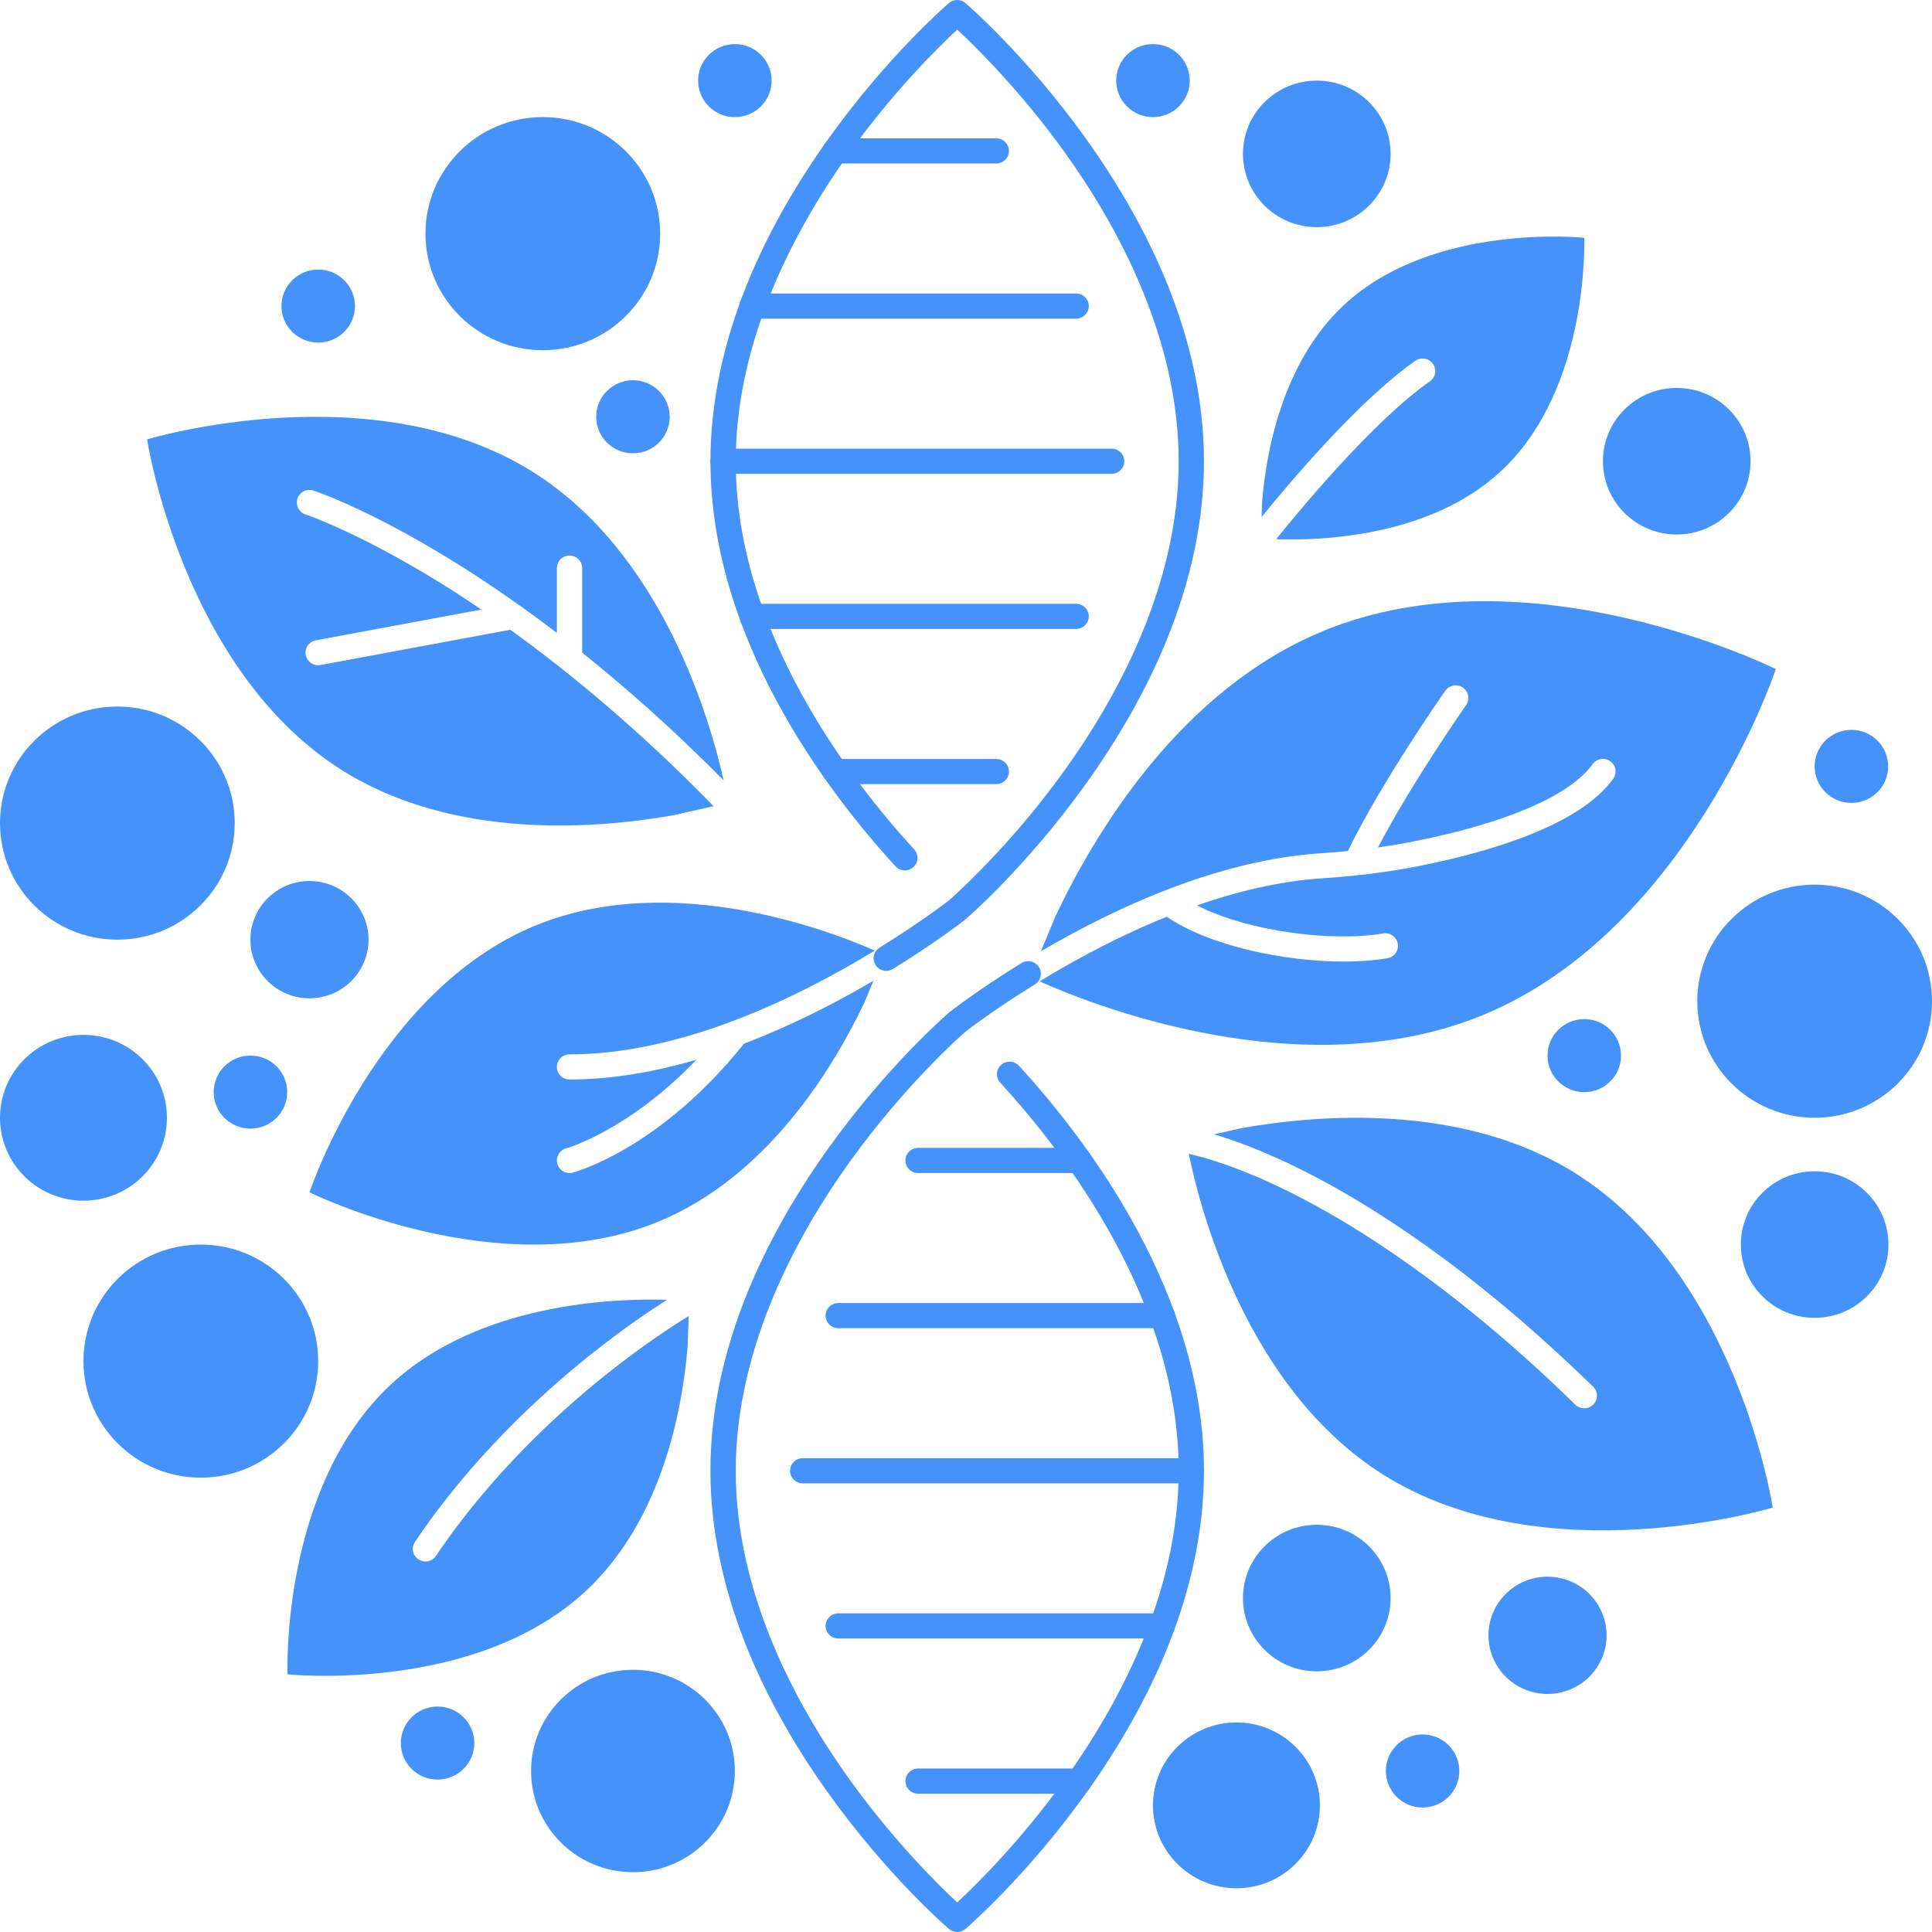 <?xml version="1.0" encoding="UTF-8"?> <svg xmlns="http://www.w3.org/2000/svg" id="Layer_2" data-name="Layer 2" viewBox="0 0 512 512"><defs><style> .cls-1 { fill: #4593fa; } </style></defs><g id="_ÎÓÈ_1" data-name=" ÎÓÈ 1"><g><path class="cls-1" d="M234.87,257.29c-1.12,0-2.22-.56-2.85-1.57-.98-1.56-.49-3.62,1.08-4.59,10.74-6.63,17.73-12.02,18.43-12.56,1-.87,15.87-13.96,30.53-34.33,13.82-19.21,30.3-49.02,30.3-82s-16.48-62.8-30.3-82c-11.74-16.31-23.61-27.95-28.39-32.39-4.78,4.44-16.65,16.08-28.39,32.39-13.82,19.21-30.3,49.02-30.3,82,0,44.58,29.62,83.57,47.28,102.85,1.25,1.36,1.15,3.47-.22,4.7-1.37,1.24-3.49,1.14-4.74-.22-18.31-19.99-49.02-60.5-49.02-107.33,0-15.41,3.34-31.4,9.94-47.53,5.25-12.83,12.55-25.77,21.71-38.48C235.48,14.63,250.83,1.36,251.47.81c1.26-1.08,3.13-1.08,4.38,0,.65.55,15.99,13.82,31.56,35.41,9.16,12.71,16.46,25.65,21.71,38.48,6.6,16.13,9.94,32.12,9.94,47.53s-3.34,31.4-9.94,47.53c-5.25,12.83-12.55,25.77-21.71,38.48-15.56,21.59-30.91,34.85-31.56,35.41-.04.03-.07.06-.11.09-.3.24-7.49,5.87-19.11,13.04-.55.34-1.16.5-1.77.5h0Z"></path><path class="cls-1" d="M294.6,125.56h-102.98c-1.85,0-3.35-1.49-3.35-3.33s1.5-3.33,3.35-3.33h102.98c1.85,0,3.35,1.49,3.35,3.33s-1.5,3.33-3.35,3.33Z"></path><path class="cls-1" d="M285.19,84.44h-85.88c-1.85,0-3.35-1.49-3.35-3.33s1.5-3.33,3.35-3.33h85.88c1.85,0,3.35,1.49,3.35,3.33s-1.5,3.33-3.35,3.33Z"></path><path class="cls-1" d="M264.03,43.32h-42.7c-1.85,0-3.35-1.49-3.35-3.33s1.5-3.33,3.35-3.33h42.7c1.85,0,3.35,1.49,3.35,3.33s-1.5,3.33-3.35,3.33Z"></path><path class="cls-1" d="M285.19,166.68h-85.88c-1.85,0-3.35-1.49-3.35-3.33s1.5-3.33,3.35-3.33h85.88c1.85,0,3.35,1.49,3.35,3.33s-1.5,3.33-3.35,3.33Z"></path><path class="cls-1" d="M264.03,207.8h-42.7c-1.85,0-3.35-1.49-3.35-3.33s1.5-3.33,3.35-3.33h42.7c1.85,0,3.35,1.49,3.35,3.33s-1.5,3.33-3.35,3.33Z"></path><path class="cls-1" d="M253.67,512c-.78,0-1.56-.27-2.19-.81-.65-.55-15.99-13.82-31.56-35.41-9.16-12.71-16.46-25.65-21.71-38.48-6.6-16.13-9.94-32.12-9.94-47.53s3.34-31.4,9.94-47.53c5.25-12.83,12.55-25.77,21.71-38.48,15.57-21.59,30.91-34.85,31.56-35.41.04-.03.07-.06.11-.09.3-.24,7.49-5.87,19.11-13.04,1.57-.97,3.64-.49,4.62,1.07.98,1.56.49,3.61-1.08,4.59-10.74,6.62-17.72,12.01-18.43,12.56-.99.86-15.87,13.96-30.53,34.33-13.82,19.21-30.3,49.02-30.3,82s16.48,62.8,30.3,82c11.74,16.31,23.61,27.95,28.39,32.39,4.78-4.44,16.65-16.08,28.39-32.39,13.82-19.21,30.3-49.02,30.3-82,0-44.58-29.62-83.57-47.28-102.85-1.25-1.36-1.15-3.47.22-4.7,1.37-1.24,3.49-1.14,4.74.22,18.31,19.99,49.02,60.5,49.02,107.33,0,15.41-3.34,31.4-9.94,47.53-5.25,12.83-12.55,25.77-21.71,38.48-15.56,21.59-30.91,34.85-31.56,35.41-.63.54-1.41.81-2.19.81h0Z"></path><path class="cls-1" d="M315.71,393.1h-102.98c-1.85,0-3.35-1.49-3.35-3.33s1.5-3.33,3.35-3.33h102.98c1.85,0,3.35,1.49,3.35,3.33s-1.5,3.33-3.35,3.33Z"></path><path class="cls-1" d="M308.02,434.22h-85.88c-1.85,0-3.35-1.49-3.35-3.33s1.5-3.33,3.35-3.33h85.88c1.85,0,3.35,1.49,3.35,3.33s-1.5,3.33-3.35,3.33Z"></path><path class="cls-1" d="M286,475.34h-42.7c-1.85,0-3.35-1.49-3.35-3.33s1.5-3.33,3.35-3.33h42.7c1.85,0,3.35,1.49,3.35,3.33s-1.5,3.33-3.35,3.33Z"></path><path class="cls-1" d="M308.02,351.98h-85.88c-1.85,0-3.35-1.49-3.35-3.33s1.5-3.33,3.35-3.33h85.88c1.85,0,3.35,1.49,3.35,3.33s-1.5,3.33-3.35,3.33Z"></path><path class="cls-1" d="M286,310.86h-42.7c-1.85,0-3.35-1.49-3.35-3.33s1.5-3.33,3.35-3.33h42.7c1.85,0,3.35,1.49,3.35,3.33s-1.5,3.33-3.35,3.33Z"></path><ellipse class="cls-1" cx="143.85" cy="61.92" rx="31.1" ry="30.89"></ellipse><ellipse class="cls-1" cx="53.22" cy="360.71" rx="31.1" ry="30.89"></ellipse><ellipse class="cls-1" cx="31.1" cy="218.13" rx="31.1" ry="30.89"></ellipse><ellipse class="cls-1" cx="480.9" cy="265.33" rx="31.1" ry="30.89"></ellipse><ellipse class="cls-1" cx="167.74" cy="469.33" rx="27" ry="26.82"></ellipse><ellipse class="cls-1" cx="348.96" cy="423.5" rx="19.56" ry="19.42"></ellipse><ellipse class="cls-1" cx="348.96" cy="40.78" rx="19.56" ry="19.42"></ellipse><ellipse class="cls-1" cx="444.35" cy="122.23" rx="19.56" ry="19.42"></ellipse><ellipse class="cls-1" cx="480.9" cy="329.82" rx="19.56" ry="19.42"></ellipse><ellipse class="cls-1" cx="410.11" cy="433.38" rx="15.65" ry="15.54"></ellipse><ellipse class="cls-1" cx="82.01" cy="249.02" rx="15.65" ry="15.54"></ellipse><ellipse class="cls-1" cx="84.33" cy="81.11" rx="9.74" ry="9.68"></ellipse><ellipse class="cls-1" cx="490.64" cy="203.1" rx="9.74" ry="9.68"></ellipse><ellipse class="cls-1" cx="305.55" cy="21.36" rx="9.74" ry="9.68"></ellipse><ellipse class="cls-1" cx="194.75" cy="21.36" rx="9.74" ry="9.68"></ellipse><ellipse class="cls-1" cx="115.96" cy="461.93" rx="9.74" ry="9.68"></ellipse><ellipse class="cls-1" cx="377" cy="469.33" rx="9.74" ry="9.68"></ellipse><ellipse class="cls-1" cx="419.85" cy="279.75" rx="9.74" ry="9.68"></ellipse><ellipse class="cls-1" cx="167.74" cy="110.45" rx="9.74" ry="9.68"></ellipse><ellipse class="cls-1" cx="66.37" cy="289.42" rx="9.74" ry="9.68"></ellipse><ellipse class="cls-1" cx="327.67" cy="478.44" rx="22.12" ry="21.97"></ellipse><ellipse class="cls-1" cx="22.12" cy="296.22" rx="22.12" ry="21.97"></ellipse><path class="cls-1" d="M350.52,167.29c-37.85,15.63-60.48,53.67-70.8,75.51l-3.87,9.3c19.55-11.47,46.82-24.15,74.07-25.97,2.5-.17,4.93-.37,7.29-.6,8.66-17.95,25.1-41.47,25.81-42.47,1.06-1.51,3.15-1.88,4.67-.83,1.52,1.05,1.89,3.13.84,4.63-.16.22-14.54,20.8-23.34,37.72,3.27-.46,6.44-.99,9.54-1.61,24.53-4.87,41.34-12.13,47.33-20.46,1.08-1.5,3.17-1.84,4.68-.77,1.51,1.07,1.86,3.15.78,4.64-8.95,12.44-32.93,19.44-51.47,23.12-7.95,1.58-16.34,2.65-25.67,3.26-11.21.74-22.47,3.45-33.17,7.18,13.56,6.93,35.94,9.76,49.33,7.43,1.82-.32,3.56.89,3.88,2.71.32,1.81-.9,3.54-2.72,3.85-3.45.6-7.4.89-11.61.89-15.91,0-35.64-4.19-46.87-11.88-12.69,5.11-24.29,11.39-33.71,17.13,12.44,5.6,69.31,28.83,117.6,8.88,54.56-22.53,77.51-91.64,77.51-91.64,0,0-65.52-32.58-120.09-10.04h0Z"></path><path class="cls-1" d="M417.46,310.9c-29.77-18.63-67.84-15.57-88.36-11.95l-7.38,1.66c5.13,1.51,13.02,4.31,23.25,9.42,17.08,8.51,44.34,25.4,77.23,57.47,1.32,1.29,1.34,3.4.04,4.71-.66.66-1.52,1-2.39,1s-1.7-.32-2.35-.95c-32.06-31.27-58.54-47.74-75.1-56.05-14.55-7.3-24.2-9.75-27.36-10.42,2.73,13.45,14.91,62.09,51.68,85.1,42.91,26.85,103.07,8.64,103.07,8.64,0,0-9.41-61.76-52.33-88.61h0Z"></path><path class="cls-1" d="M160.32,364.5c-12.49,10.01-30.4,26.43-44.78,47.83-.65.96-1.71,1.48-2.79,1.48-.64,0-1.29-.18-1.86-.56-1.54-1.02-1.96-3.09-.93-4.62,14.88-22.15,33.38-39.09,46.27-49.41,8.83-7.06,16.21-12.01,20.56-14.76-13.99-.43-49.91.8-73.17,22.41-29.39,27.31-27.42,76.84-27.42,76.84,0,0,49.63,5.25,79.03-22.06,20.39-18.95,25.68-48.58,27.01-64.96l.27-7.92c-3.53,2.15-11.92,7.51-22.2,15.74h0Z"></path><path class="cls-1" d="M135.23,166.89l-50.29,9.35c-.21.04-.42.06-.62.06-1.58,0-2.99-1.12-3.29-2.72-.34-1.81.86-3.55,2.68-3.89l43.87-8.15c-5.41-3.67-10.34-6.78-14.69-9.38-19.57-11.69-31.81-15.8-31.93-15.84-1.76-.58-2.71-2.47-2.12-4.21.58-1.74,2.48-2.69,4.24-2.11.52.17,13.07,4.38,33.27,16.45,6.1,3.65,13.32,8.28,21.38,14.02.19.11.37.24.54.38,2.99,2.14,6.1,4.43,9.31,6.88v-17.17c0-1.84,1.5-3.33,3.35-3.33s3.35,1.49,3.35,3.33v22.41c11.56,9.23,24.23,20.41,37.48,33.83-3.57-16.04-16.24-60.26-50.66-81.8-42.51-26.6-102.12-8.56-102.12-8.56,0,0,9.33,61.18,51.84,87.79,29.49,18.46,67.21,15.42,87.54,11.83l10.74-2.42c-19.83-20.34-38.39-35.61-53.88-46.75h0Z"></path><path class="cls-1" d="M419.83,63.02s-39.96-4.23-63.62,17.76c-16.41,15.25-20.68,39.11-21.75,52.29l-.13,3.96c7.05-8.71,25.73-30.94,40.74-41.41,1.52-1.06,3.61-.69,4.67.81,1.06,1.5.7,3.58-.82,4.64-15.2,10.61-35.26,35.02-40.71,41.82,10.76.4,40.45-.27,59.55-18.01,23.66-21.99,22.07-61.86,22.07-61.86Z"></path><path class="cls-1" d="M197.18,276.57c-22.14,27.71-44.44,33.93-45.38,34.18-.29.08-.58.12-.87.12-1.48,0-2.83-.98-3.24-2.47-.48-1.77.58-3.6,2.36-4.08.23-.06,16.55-4.72,34.54-23.5-10.97,3.22-22.37,5.26-33.66,5.26-1.85,0-3.35-1.49-3.35-3.33s1.5-3.33,3.35-3.33c29.42,0,59.99-14.77,80.89-27.5-10.65-4.72-53.54-21.67-90.06-6.59-42.06,17.37-59.74,70.64-59.74,70.64,0,0,50.5,25.11,92.56,7.74,29.17-12.05,46.62-41.37,54.57-58.21l2.33-5.6c-9.93,5.83-21.66,11.87-34.3,16.67Z"></path></g></g></svg> 